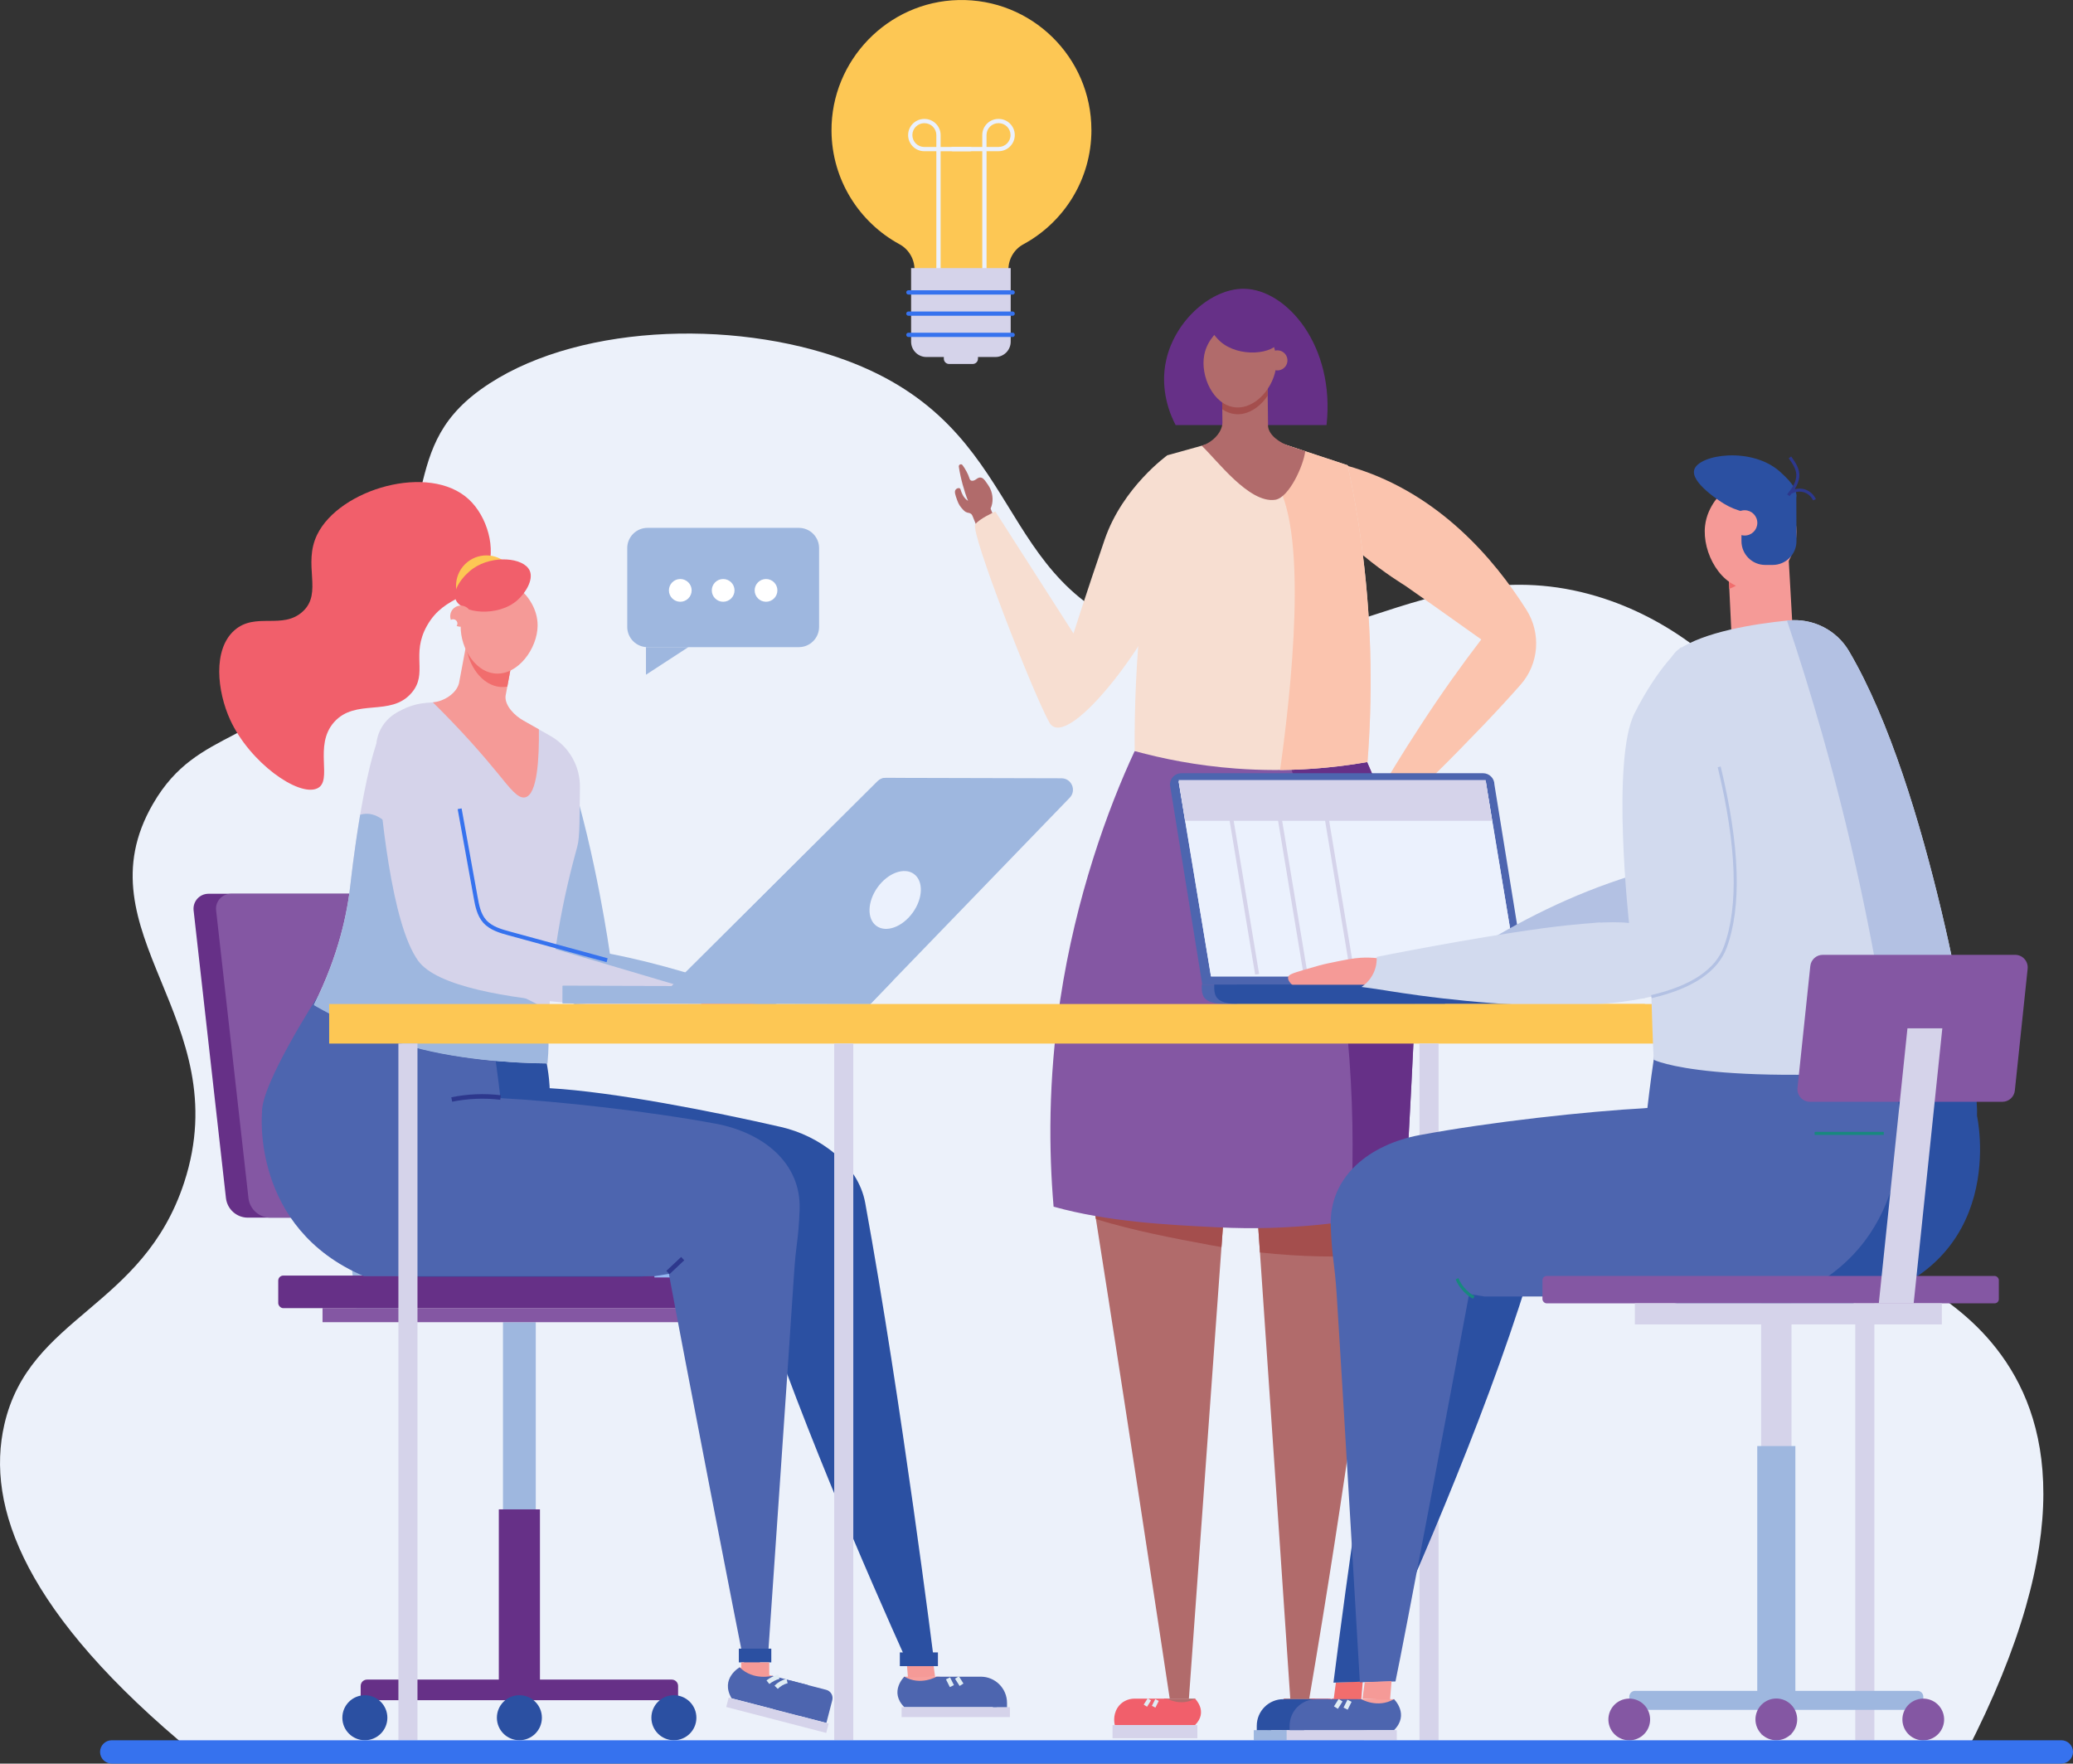 <?xml version="1.0" encoding="UTF-8"?>
<svg id="Layer_2" xmlns="http://www.w3.org/2000/svg" viewBox="0 0 833.61 709.07">
  <rect x="0" y="0" width="833.61" height="709.07" fill="#333333" stroke="none"/>
  <defs>
    <style>
      .cls-1 {
        fill: #d5d3ea;
      }

      .cls-2 {
        fill: #ebf1fd;
      }

      .cls-3 {
        fill: #dfecf4;
      }

      .cls-4 {
        fill: #18887e;
      }

      .cls-5 {
        fill: #2b50a2;
      }

      .cls-6 {
        fill: #3672ee;
      }

      .cls-7 {
        fill: #b16b6b;
      }

      .cls-8 {
        fill: #f7ded1;
      }

      .cls-9 {
        fill: #4d65af;
      }

      .cls-10 {
        fill: #8457a3;
      }

      .cls-11 {
        fill: #d2daee;
      }

      .cls-12 {
        fill: #f16d6d;
      }

      .cls-13 {
        fill: #fff;
      }

      .cls-14 {
        fill: #9eb7df;
      }

      .cls-15 {
        fill: #f59a97;
      }

      .cls-16 {
        fill: #181243;
      }

      .cls-17 {
        fill: none;
        stroke: #94b6f2;
        stroke-miterlimit: 10;
      }

      .cls-18 {
        fill: #663087;
      }

      .cls-19 {
        fill: #fbc4ae;
      }

      .cls-20 {
        fill: #b3c1e3;
      }

      .cls-21 {
        fill: #ecf1fa;
      }

      .cls-22 {
        fill: #2d388d;
      }

      .cls-23 {
        fill: #f15f6b;
      }

      .cls-24 {
        fill: #a44e4d;
      }

      .cls-25 {
        fill: #fdc754;
      }

      .cls-26 {
        fill: #f7a09d;
      }
    </style>
  </defs>
  <g id="Layer_1-2" data-name="Layer_1">
    <g>
      <path class="cls-21" d="M790.43,705.05c45.58-88.28,33.64-135.62,12.42-162.79-20.6-26.36-45.1-28.33-62.23-59.46-23.33-42.4,10.55-66.21,2.59-119.97-6.82-46.08-43.13-105.76-101.12-123.1-69.24-20.7-112.05,36.09-178.91,15.65-65.07-19.89-49.13-83.28-123.16-110.58-45.92-16.93-110.48-14.29-146.66,11.76-35.56,25.6-12.77,54.74-53.48,103.27-34.55,41.19-60.06,31.84-78.33,63.32-30.14,51.92,34.05,86.33,12.52,152.23-16.59,50.78-62.29,53.55-72.33,97.38-7.57,33.04,8.17,76.09,76.51,132.29h712.19Z"/>
      <path class="cls-7" d="M400.06,208.4c-.28-.62-.57-1.23-.85-1.85-.31-.68-.63-1.37-.86-2.09,1.15-2.44,1-5.57-.16-8-.47-.99-1.12-1.89-1.76-2.79-.3-.41-.6-.83-.99-1.16-.39-.33-.89-.56-1.4-.52-.69.04-1.25.54-1.83.91-.58.37-1.39.61-1.92.17-.34-.28-.45-.75-.59-1.17-.35-1.13-1.47-3.32-2.64-4.89-.52-.69-1.62-.23-1.49.63.65,4.45,2.24,10.17,3.71,13.75-.38-.25-.93-.68-1.45-1.33-.57-.72-.9-1.47-1.05-1.81-.54-1.24-.45-1.73-.88-1.93-.46-.22-1.2.05-1.58.51-.65.8-.18,2.11.44,3.87.41,1.15.82,2.27,1.83,3.45.88,1.03,1.45,1.7,2.43,1.95.49.12.98.12,1.48.52.36.29.55.74.72,1.17.45,1.12.9,2.25,1.36,3.37,2.47-.9,5-1.85,7.48-2.75Z"/>
      <path class="cls-18" d="M472.74,170.88c-1.67-3.18-6.68-13.67-3.72-26.38,3.7-15.92,18.3-28.56,31.23-28.4,17.09.21,36.7,22.86,33.19,54.79h-60.69Z"/>
      <path class="cls-7" d="M455.65,317.88s-36.12,40.84-21.71,129.85c14.41,89.01,36.44,235.22,36.44,235.22h7.71l21.09-292.37s12.63-24.79,13.41-75.22l-56.94,2.51Z"/>
      <g>
        <rect class="cls-7" x="468.1" y="682.95" width="12.5" height="3.04"/>
        <path class="cls-23" d="M480.55,682.95s5.42,5.22,0,10.64h-32.26c-.15-.64-.84-3.77,1.03-6.87.02-.02.03-.05.05-.07,1.45-2.35,4.11-3.7,6.88-3.7h13.06s5.59,3.27,11.25,0Z"/>
        <rect class="cls-1" x="447.38" y="693.59" width="34.12" height="5.3" transform="translate(928.88 1392.48) rotate(180)"/>
        <rect class="cls-3" x="459.9" y="683.76" width="3" height="1.59" transform="translate(-363.76 709.59) rotate(-57.76)"/>
        <rect class="cls-3" x="463.09" y="684.07" width="3.02" height="1.59" transform="translate(-355.85 793.34) rotate(-63.38)"/>
      </g>
      <path class="cls-24" d="M512.58,316.04c-.94-.18-1.89-.37-2.84-.55l-37.11,1.64c-12.52,21.28-26.57,50.47-36.44,84.24-2,6.84-3.72,13.52-5.21,20.02.5,8.26,1.45,17.04,2.96,26.34,2.12,13.12,4.41,27.48,6.77,42.44,15.49,4.74,31.3,7.7,45.94,10.43,1.52.28,3.03.54,4.54.8l7.99-110.81s12.51-24.57,13.4-74.54Z"/>
      <path class="cls-7" d="M547.08,303.04c2.03.06,7.82,21.43,8.54,23.75,3.2,10.35,7.23,28.77,7.97,32.83,3.9,21.37-8.03,152.67-37.1,323.33h-7.64c-6.49-96.87-13.65-199.82-20.14-296.69,1.19-28.21,2.37-56.43,3.56-84.64,0,0,44.81,1.42,44.82,1.42Z"/>
      <path class="cls-24" d="M563.59,359.62c-.74-4.07-4.77-22.48-7.97-32.83-.2-.64-.78-2.71-1.55-5.38-3.62-.39-7.25-.77-10.87-1.16-.86-.44-2.28-1.03-4.12-1.2-2.4-.22-4.28.4-5.25.79-8.89-1.47-18.02-3.12-27.37-4.99-1.6-.32-3.16-.71-4.7-1.14-1.02,24.19-2.03,48.37-3.05,72.56,2.57,38.39,5.25,77.74,7.95,117.29,16.87,1.86,32.42,1.97,46.19,1.17,9.63-78.44,13.12-132.1,10.74-145.1Z"/>
      <path class="cls-7" d="M558.55,322.87s4.85,3.99,5.33,6.11c.48,2.11.88,10.82-3.68,13.45-4.57,2.62-4.04-3.67-4.04-3.67v-6.83s-4.99-8.19-4.99-8.19l7.38-.87Z"/>
      <path class="cls-19" d="M528.71,195.13c-.55-5.62,4.72-9.99,10.2-8.62,1.86.47,3.73.99,5.61,1.57,34.15,10.58,56.3,36.61,69.27,57.06,6.01,9.47,5.09,21.78-2.34,30.18-4.62,5.22-9.48,10.51-14.58,15.85-14.1,14.72-26.44,27.14-39.67,38.36-2.72-1.79-2.65-4.04-5.37-5.82,6.2-11.29,11.8-20.34,19.81-32.64,8.06-12.37,16.15-23.69,24.02-33.97-14.18-10.13-24.83-17.6-30.76-21.73,0,0-32.26-19.4-35.76-37.23-.2-1.03-.35-2.03-.44-3.01Z"/>
      <path class="cls-8" d="M469.44,183.04s-17.98,12.82-25.22,33.9c-7.24,21.08-12.54,37.76-12.54,37.76l-31.42-49.04s-6.51,2.9-8.09,5.18c-2.1,3.03,23.16,67.78,29.8,79.63,7.21,12.87,44.82-37.4,49.76-59.54,4.94-22.15-2.29-47.88-2.29-47.88Z"/>
      <path class="cls-10" d="M521.5,307.15c-.91-.32-2.39-.72-4.24-.64-2.4.11-4.19.97-5.09,1.49-9-.26-18.27-.68-27.79-1.27-9.81-.61-18.87-3.87-28.09-4.77-10.88,23.29-23.72,58.83-29.93,99.93-4.91,32.55-4.58,61.04-2.68,83.27,22.01,6.1,45.16,7.26,65.99,8.3,29.21,1.46,54.79-2.02,75.21-6.71,2.08-38.36,3.66-68.8,3.92-76.95,1.74-55.61-10.74-82.93-15.58-95.15-1.4-3.53-2.65-6.4-3.49-8.3-9.41.27-18.81.53-28.22.8Z"/>
      <path class="cls-18" d="M549.72,306.36c-9.41.27-18.81.53-28.22.8-.72-.25-1.8-.55-3.13-.63,4.49,13.15,8.68,27.27,12.31,42.35,13.09,54.36,14.68,103.24,12.33,141.98,7.81-1.15,15.12-2.56,21.86-4.11,2.08-38.36,3.66-68.8,3.92-76.95,1.74-55.61-10.74-82.93-15.58-95.15-1.4-3.53-2.65-6.4-3.49-8.3Z"/>
      <path class="cls-8" d="M549.91,306.37c1.89-24.3,1.99-52.74-1.97-84.15-1.57-12.45-3.62-24.18-5.98-35.14-13.26-4.38-26.52-8.77-39.78-13.15l-32.75,9.12c-4.12,17.76-7.8,37.93-10.21,60.22-2.31,21.38-3.07,41.08-2.94,58.7,11.19,3.07,24.95,5.87,40.8,7.04,20.97,1.55,39.02-.22,52.83-2.64Z"/>
      <path class="cls-19" d="M549.91,306.37c1.89-24.3,1.99-52.74-1.97-84.15-1.57-12.45-3.62-24.18-5.98-35.14-8.5-2.81-17-5.62-25.51-8.43-5.04,3.85-6.82,9.11-2.72,16.29,12.03,21.11,5.68,81.58,1.02,114.65,13.52-.12,25.4-1.5,35.16-3.21Z"/>
      <path class="cls-7" d="M491.57,170.18l-.19-18.44,18.31-.89.23,20.59c.41,3.73,4.95,6.68,8.51,7.85l6.44,2.13c-.67,5.7-6.49,18.68-12.07,19.52-10.56,1.59-23.63-16.24-29.59-21.74h0c3.93-1.1,8.1-4.95,8.35-9.02Z"/>
      <path class="cls-24" d="M509.78,159.08l-.09-8.24-18.31.89.13,12.82c1.51,1.04,3.21,1.74,5.06,1.94,5.15.58,10.06-2.74,13.21-7.42Z"/>
      <path class="cls-7" d="M491.2,131.98c-.66.48-5.67,4.21-6.93,10.67-1.67,8.58,3.63,20.14,12.3,21.11,8.3.93,15.99-8.24,16.66-16.97.59-7.73-4.23-16.73-11.3-18.05-4.97-.93-9.37,2.25-10.73,3.24Z"/>
      <path class="cls-7" d="M517.71,145.24c.19-2.22-1.46-4.18-3.68-4.37s-4.18,1.46-4.37,3.68c-.19,2.22,1.46,4.18,3.68,4.37,2.22.19,4.18-1.46,4.37-3.68Z"/>
      <path class="cls-18" d="M485.97,125.85c-1.64,3.57,1.7,8.78,4.76,11.47,7.55,6.64,21.53,5.1,23.77-.12,1.59-3.73-2.75-9.42-6.78-12.21-7.49-5.19-19.43-4.2-21.75.86Z"/>
      <g>
        <path class="cls-9" d="M613.95,395.87h-130.48l-13.01-80.4c0-2.53,2.05-4.59,4.59-4.59h121.31c2.53,0,4.59,2.05,4.59,4.59l13.01,80.4Z"/>
        <polygon class="cls-2" points="597.44 314.17 473.96 314.17 486.97 392.58 610.45 392.58 597.44 314.17"/>
        <polygon class="cls-2" points="597.44 314.17 473.96 314.17 486.97 392.58 610.45 392.58 597.44 314.17"/>
        <polygon class="cls-1" points="597.44 313.61 473.96 313.61 476.52 330.02 599.99 330.02 597.44 313.61"/>
        <path class="cls-9" d="M547.44,395.87h-64.2c0,4.32,0,7.82,10.37,7.82h119.71c10.37,0,10.37-3.5,10.37-7.82h-76.24Z"/>
        <path class="cls-5" d="M552.47,395.87h-64.2c0,4.32,0,7.82,10.37,7.82h119.71c10.37,0,10.37-3.5,10.37-7.82h-76.25Z"/>
      </g>
      <polygon class="cls-14" points="159.85 525.96 143.18 525.96 129.48 394.48 146.15 394.48 159.85 525.96"/>
      <path class="cls-18" d="M184.56,489.57h-84.89c-4.51,0-8.3-3.39-8.81-7.87l-13.01-115.71c-.37-3.55,2.41-6.64,5.97-6.64h91.99c3.07,0,5.65,2.32,5.97,5.38l11.6,115.09c.53,5.22-3.57,9.75-8.82,9.75Z"/>
      <path class="cls-10" d="M193.38,479.82l-11.6-115.09c-.32-3.06-2.9-5.38-5.97-5.38h-82.94c-3.57,0-6.35,3.09-5.97,6.64l13.01,115.71c.5,4.48,4.3,7.87,8.81,7.87h75.84c5.25,0,9.34-4.53,8.82-9.75Z"/>
      <rect class="cls-14" x="202.26" y="531.6" width="13.19" height="110.96" transform="translate(417.71 1174.17) rotate(180)"/>
      <rect class="cls-18" x="200.58" y="606.87" width="16.54" height="76.71" transform="translate(417.71 1290.44) rotate(180)"/>
      <path class="cls-18" d="M204.72,615.63h5.73c1.41,0,2.55,1.14,2.55,2.55v122.54c0,1.41-1.14,2.55-2.55,2.55h-5.73v-127.63h0Z" transform="translate(-470.59 888.3) rotate(-90)"/>
      <circle class="cls-5" cx="270.99" cy="690.63" r="9.05"/>
      <circle class="cls-5" cx="208.86" cy="690.63" r="9.05"/>
      <circle class="cls-5" cx="146.72" cy="690.63" r="9.05"/>
      <rect class="cls-10" x="129.7" y="525.96" width="146.79" height="5.65" transform="translate(406.19 1057.56) rotate(180)"/>
      <rect class="cls-18" x="111.89" y="512.86" width="185.81" height="13.1" rx="2.02" ry="2.02"/>
      <path class="cls-23" d="M92.58,289.46c-5.25-11.44-7.1-28.29,1.7-36.05,8.46-7.46,19.43-.06,27.53-7.61,8.08-7.52-.15-18.73,5.71-30.8,8.93-18.39,45.1-28.99,61.02-14.21,7.28,6.76,11.25,19.71,7.22,29.21-4.73,11.16-16.78,8.73-24.02,21.52-6.67,11.77.54,19.13-6.23,27.05-8.4,9.82-22.49,2-31.18,11.79-8.43,9.51-.21,23.7-6.83,26.65-7.55,3.37-27.06-10.43-34.92-27.55Z"/>
      <circle class="cls-25" cx="195.61" cy="235.52" r="12.22" transform="translate(-109.25 207.3) rotate(-45)"/>
      <path class="cls-14" d="M201.47,316.16s3.62,50,17.5,76.93c13.25,25.73,104.37,25.66,104.37,25.66l1.43-9.85s-39.04-17.65-79.52-25.44c0,0-5.48-39.58-16.35-73.78-1.98-6.23-9.65-8.45-14.65-4.25l-12.79,10.74Z"/>
      <g>
        <rect class="cls-26" x="363.59" y="674.13" width="14.39" height="3.5" transform="translate(741.58 1351.75) rotate(180)"/>
        <path class="cls-9" d="M363.65,674.13s-6.24,6.01,0,12.25h37.15c.18-.74.96-4.34-1.19-7.91-1.74-2.88-4.35-4.01-5.21-4.34h-17.79s-6.44,3.77-12.96,0Z"/>
        <rect class="cls-1" x="362.55" y="686.38" width="43.56" height="3.99"/>
        <path class="cls-9" d="M394.41,674.13c5.82,0,10.54,4.72,10.54,10.54v1.71h-5.69c.12-1.28.13-3.26-.55-5.53-1.07-3.55-3.23-5.76-4.3-6.72Z"/>
        <polygon class="cls-15" points="375.14 667.55 376.02 674.13 365.12 674.49 364.52 667.13 375.14 667.55"/>
        <rect class="cls-3" x="384.79" y="674.25" width="1.83" height="3.45" transform="translate(-301.24 310.16) rotate(-32.26)"/>
        <rect class="cls-3" x="381.1" y="674.59" width="1.83" height="3.48" transform="translate(-262.26 242.44) rotate(-26.58)"/>
      </g>
      <path class="cls-5" d="M375.6,667.79s-13.05-104.04-27.68-184.19c-2.84-15.56-18.43-26.95-33.85-30.48-27.23-6.24-67.38-14.13-93.04-15.6,0,0-.11-21.45-16.3-50.96l-67.85,10.73s-19.52,36.08-18.96,47.19c0,0-9.5,95.72,133.58,69.95l49.18-8.02c17.24,56.04,49.53,129.41,63.9,161.38h11.03Z"/>
      <rect class="cls-5" x="361.85" y="664.37" width="15.32" height="5.52"/>
      <path class="cls-17" d="M263.16,513.11h6c-.06-.32-.12-.63-.18-.95l-5.82.95Z"/>
      <path class="cls-9" d="M287.78,451.79c-26.75-5-63.21-9.02-86.54-10.28,0,0-4.04-36.59-9.21-52.06l-64.3,11.22s-22.92,35.51-22.36,46.59c0,0-4.61,46.43,40.99,65.85h116.79l5.82-.95c.06.31.12.63.18.95,5.22,28.31,28.32,147.62,31.03,160.15l8.69-7.84s8.38-121.52,10.37-152.31c.96-14.86,1.76-13.11,2.3-26.67.75-19.1-14.99-31.15-33.77-34.66Z"/>
      <path class="cls-1" d="M220.13,427.57c0-40.47,7.25-69.84,12.05-87.36,1.05-3.82.85-12.56,1.03-23.61.14-8.55-4.41-16.49-11.85-20.7-8.87-5.02-17.73-10.05-26.6-15.07l-23.27,1.76c-5.45.41-10.64,2.54-14.74,6.14,0,0-.05.04-.1.08-9.5,8.44-15.67,66.29-15.67,66.29-1.25,11.71-4.65,28.65-14.73,48.88,9.22,5.31,21.09,11.04,35.45,15.55,20.46,6.42,45.14,7.92,58.42,8.02Z"/>
      <path class="cls-15" d="M184.56,274.78l3.59-19.12,19.13,2.84-3.99,21.35c-.34,3.94,3.75,7.93,7.19,9.88l6.22,3.52c.13,11.53-.57,26.15-5.49,27.33-2.92.7-6.11-3.63-11.01-9.62-5.74-7.03-14.34-16.97-26.14-28.58h0c4.29-.32,9.4-3.45,10.5-7.62Z"/>
      <path class="cls-12" d="M201.22,276.19c.94.08,1.87.03,2.78-.12l3.28-17.56-19.13-2.84-.71,3.77c.81,8.04,6.31,16.13,13.77,16.76Z"/>
      <path class="cls-15" d="M211.22,239.01c.58.63,5,5.52,4.97,12.47-.04,9.22-7.89,20.09-17.07,19.31-8.78-.74-14.85-11.82-13.74-20.98.98-8.12,7.81-16.44,15.4-16.35,5.33.06,9.23,4.26,10.44,5.56Z"/>
      <path class="cls-23" d="M212.99,229.39c1.7,3.72-1.77,9.14-4.95,11.94-7.86,6.91-22.41,5.31-24.74-.12-1.66-3.88,2.86-9.8,7.05-12.71,7.79-5.41,20.23-4.38,22.64.9Z"/>
      <rect class="cls-15" x="296.71" y="672.07" width="14.11" height="3.84" transform="translate(178.75 -54.64) rotate(14.53)"/>
      <path class="cls-14" d="M161.69,419.7c20.46,6.42,45.16,7.77,58.44,7.87,1.14-11.4,0-14.25-2.11-22.65-7.83-5.02-43.1-18.83-48.91-21.96-6.9-3.72,3.41-32.29-1.86-36.76-4.07-3.45-11.3-21.91-22.41-18.63-2.48,14.62-3.88,27.69-3.88,27.69-1.25,11.71-4.65,28.65-14.73,48.88,9.22,5.31,21.09,11.04,35.45,15.55Z"/>
      <rect class="cls-1" x="498.93" y="321.34" width="1.61" height="70.85" transform="translate(-51.66 86.62) rotate(-9.42)"/>
      <rect class="cls-1" x="518.42" y="321.34" width="1.61" height="70.85" transform="translate(-51.4 89.81) rotate(-9.42)"/>
      <rect class="cls-1" x="537.32" y="321.34" width="1.61" height="70.85" transform="translate(-51.14 92.9) rotate(-9.42)"/>
      <rect class="cls-5" x="297.11" y="662.86" width="13.05" height="5.52"/>
      <path class="cls-9" d="M297.42,670.36s-7.93,4.46-3.23,12.46l27.46,7.11,3.23-12.46-14.28-3.7s-7.54,2.14-13.18-3.41Z"/>
      <path class="cls-9" d="M315.6,677.27h15.32c1.88,0,3.41,1.53,3.41,3.41v9.46h-22.14v-9.46c0-1.88,1.53-3.41,3.41-3.41Z" transform="translate(181.82 -59.22) rotate(14.53)"/>
      <rect class="cls-1" x="291.92" y="687.68" width="41.54" height="3.9" transform="translate(182.96 -56.38) rotate(14.53)"/>
      <polygon class="cls-15" points="309.33 673.93 298.07 670.73 298.07 668.38 309.33 668.38 309.33 673.93"/>
      <path class="cls-3" d="M312.76,679.03l-1.3-1.29c1.33-1.34,2.99-2.3,4.82-2.77l.46,1.77c-1.5.39-2.88,1.18-3.97,2.28Z"/>
      <path class="cls-3" d="M309.37,677.07l-1.13-1.44c1.39-1.09,3.02-1.92,4.72-2.4l.5,1.76c-1.47.41-2.88,1.13-4.08,2.08Z"/>
      <path class="cls-15" d="M181.06,247.27c.26-2.34,2.37-4.02,4.7-3.76,2.34.26,4.02,2.37,3.76,4.7-.26,2.34-2.37,4.02-4.7,3.76-2.34-.26-4.02-2.37-3.76-4.7Z"/>
      <path class="cls-2" d="M183.92,250.94c.14-.94-.51-1.8-1.45-1.94-.94-.14-1.8.51-1.94,1.45-.14.94.51,1.8,1.45,1.94.94.14,1.8-.51,1.94-1.45Z"/>
      <rect class="cls-22" x="267.48" y="507.93" width="8.15" height="1.83" transform="translate(-274.79 323.99) rotate(-43.22)"/>
      <path class="cls-22" d="M181.84,442.97l-.36-1.8c6.57-1.33,13.27-1.61,19.92-.82l-.22,1.82c-6.46-.77-12.96-.5-19.34.79Z"/>
      <path class="cls-15" d="M281.84,405.39c-1.51-1.08-1.92-3.77-.32-5.97,1.23-.59,3.03-1.35,5.3-1.94,6.67-1.72,12.24-.6,15.95.19,1.98.42,4.54,1.11,7.44,2.3,1.5.61,1.19,2.84-.43,3.01-8.11.86-16.22,1.73-24.33,2.59-.16.07-2.16.86-3.61-.18Z"/>
      <path class="cls-1" d="M171.25,284.94c-10.6-2.62-20.68,5.89-19.94,16.79,1.65,24.3,6.09,69.68,16.85,84.57,14.95,20.69,113.76,18.69,113.76,18.69l.21-5.98-90.13-26.68s-8.43-84.21-20.39-87.3c-.12-.03-.24-.06-.36-.09Z"/>
      <path class="cls-6" d="M243.93,386.85l-39.39-10.77c-3.37-.92-7.57-2.07-10.28-5.16-2.49-2.84-3.21-6.8-3.78-9.97l-6.44-35.63,1.58-.29,6.44,35.63c.57,3.14,1.21,6.69,3.41,9.2,2.39,2.72,6.33,3.8,9.49,4.66l39.39,10.77-.42,1.55Z"/>
      <g>
        <path class="cls-14" d="M226.27,396.35l43.87.11,82.8-82.38c.87-.86,2.04-1.35,3.26-1.34l70.66.18c4.07.01,6.13,4.89,3.3,7.82l-80.18,82.94-123.74-.32.02-7.02Z"/>
        <path class="cls-14" d="M349.99,403.69l-123.74-.32.02-7.02,43.87.11,82.8-82.38c.87-.86,2.04-1.35,3.26-1.34h3.89s-1.25,81.78-1.25,81.78l-8.86,9.16Z"/>
        <ellipse class="cls-2" cx="359.97" cy="361.8" rx="12.88" ry="8.71" transform="translate(-143.92 442.86) rotate(-54.28)"/>
      </g>
      <path class="cls-18" d="M233.86,518.75l28.27-5.48h-122.04c19.81,8.44,50.5,13.27,93.77,5.48Z"/>
      <g>
        <path class="cls-1" d="M379.53,134.09h13.74v10.14c0,1.17-.95,2.11-2.11,2.11h-9.51c-1.17,0-2.11-.95-2.11-2.11v-10.14h0Z"/>
        <path class="cls-25" d="M438.88,52.26C438.88,22.98,414.8-.68,385.36.02c-28.34.67-51.18,24.26-50.99,52.61.13,19.68,11.16,36.77,27.34,45.57,3.73,2.03,6.04,5.94,6.04,10.18v27.2c0,3.93,3.18,7.11,7.11,7.11h23.54c3.93,0,7.11-3.18,7.11-7.11v-27.19c0-4.23,2.28-8.15,6-10.16,16.31-8.84,27.38-26.1,27.38-45.95Z"/>
        <g>
          <path class="cls-2" d="M377.39,136.2c-.47,0-.86-.38-.86-.86V60.8h-4.86c-3.58,0-6.49-2.91-6.49-6.49s2.91-6.49,6.49-6.49h.09c3.58,0,6.49,2.91,6.49,6.49v4.78h11.92c.47,0,.86.38.86.86s-.38.86-.86.86h-11.92v74.55c0,.47-.38.86-.86.86ZM371.67,49.53c-2.63,0-4.78,2.14-4.78,4.78s2.14,4.78,4.78,4.78h4.86v-4.78c0-2.63-2.14-4.78-4.78-4.78h-.09Z"/>
          <path class="cls-2" d="M395.86,136.2c-.47,0-.86-.38-.86-.86V60.8h-11.92c-.47,0-.86-.38-.86-.86s.38-.86.86-.86h11.92v-4.78c0-3.58,2.91-6.49,6.49-6.49h.09c3.58,0,6.49,2.91,6.49,6.49s-2.91,6.49-6.49,6.49h-4.86v74.55c0,.47-.38.86-.86.86ZM396.72,59.08h4.86c2.63,0,4.78-2.14,4.78-4.78s-2.14-4.78-4.78-4.78h-.09c-2.63,0-4.78,2.14-4.78,4.78v4.78Z"/>
        </g>
        <path class="cls-1" d="M366.37,107.8h40.06v29.58c0,3.4-2.76,6.16-6.16,6.16h-27.73c-3.4,0-6.16-2.76-6.16-6.16v-29.58h0Z"/>
        <path class="cls-6" d="M407.21,118.43h-41.92c-.47,0-.86-.38-.86-.86s.38-.86.86-.86h41.92c.47,0,.86.38.86.86s-.38.86-.86.86Z"/>
        <path class="cls-6" d="M407.21,126.96h-41.92c-.47,0-.86-.38-.86-.86s.38-.86.86-.86h41.92c.47,0,.86.38.86.86s-.38.86-.86.86Z"/>
        <path class="cls-6" d="M407.21,135.49h-41.92c-.47,0-.86-.38-.86-.86s.38-.86.86-.86h41.92c.47,0,.86.38.86.86s-.38.86-.86.86Z"/>
      </g>
      <g>
        <rect class="cls-7" x="516.36" y="682.95" width="12.5" height="3.04" transform="translate(1045.22 1368.94) rotate(180)"/>
        <path class="cls-23" d="M516.41,682.95s-5.42,5.22,0,10.64h32.26c.15-.64.84-3.77-1.03-6.87-.02-.02-.03-.05-.05-.07-1.45-2.35-4.11-3.7-6.88-3.7h-13.06s-5.59,3.27-11.25,0Z"/>
        <rect class="cls-1" x="515.46" y="693.59" width="34.12" height="3.46"/>
        <rect class="cls-3" x="534.77" y="683.06" width="1.59" height="3" transform="translate(-282.67 391.41) rotate(-32.25)"/>
        <rect class="cls-3" x="531.57" y="683.36" width="1.59" height="3.02" transform="translate(-250.27 310.78) rotate(-26.59)"/>
      </g>
      <rect class="cls-25" x="132.37" y="403.67" width="639.52" height="15.91"/>
      <path class="cls-16" d="M614.87,401.51c-1.5,0-2.72-1.22-2.72-2.72s1.22-2.72,2.72-2.72,2.72,1.22,2.72,2.72-1.22,2.72-2.72,2.72ZM614.87,396.3c-1.38,0-2.49,1.12-2.49,2.49s1.12,2.49,2.49,2.49,2.49-1.12,2.49-2.49-1.12-2.49-2.49-2.49Z"/>
      <rect class="cls-1" x="570.81" y="419.56" width="7.67" height="280.13"/>
      <polygon class="cls-12" points="537.21 676.48 536.31 683.17 547.39 683.54 548 676.06 537.21 676.48"/>
      <path class="cls-5" d="M547.36,683.17s6.35,6.11,0,12.46h-37.78c-.18-.75-.98-4.42,1.21-8.04,1.77-2.93,4.43-4.08,5.3-4.42h18.1s6.55,3.83,13.18,0Z"/>
      <rect class="cls-14" x="504.18" y="695.63" width="44.3" height="4.06" transform="translate(1052.66 1395.31) rotate(180)"/>
      <path class="cls-5" d="M516.09,683.17c-5.92,0-10.71,4.8-10.71,10.72v1.74h5.79c-.12-1.3-.14-3.32.56-5.62,1.08-3.61,3.28-5.86,4.37-6.83Z"/>
      <path class="cls-20" d="M729.65,334.06v-50c-7.73,9.8-16.74,21.48-24.61,32.37-12.23,16.93-29.6,29.39-49.48,35.78-2.6.84-5.24,1.72-7.91,2.66-24.71,8.69-44.78,20.38-60.8,30.37l4.81,13.39s102.7-19.23,155.81-64.57h-17.82Z"/>
      <rect class="cls-1" x="746.06" y="419.56" width="7.67" height="280.13"/>
      <rect class="cls-1" x="160.21" y="419.56" width="7.67" height="280.13"/>
      <rect class="cls-1" x="335.46" y="419.56" width="7.67" height="280.13"/>
      <rect class="cls-1" x="708.19" y="520.38" width="12.22" height="177.28"/>
      <rect class="cls-14" x="706.64" y="581.4" width="15.33" height="106.07"/>
      <path class="cls-14" d="M710.47,624.52h5.3c1.3,0,2.36,1.06,2.36,2.36v113.52c0,1.3-1.06,2.36-2.36,2.36h-5.3v-118.23h0Z" transform="translate(30.66 1397.95) rotate(-90)"/>
      <circle class="cls-10" cx="655.19" cy="691.3" r="8.39" transform="translate(-141.3 169.02) rotate(-13.28)"/>
      <circle class="cls-10" cx="714.31" cy="691.3" r="8.39" transform="translate(-279.61 707.57) rotate(-45)"/>
      <circle class="cls-10" cx="773.42" cy="691.3" r="8.39" transform="translate(-138.14 196.19) rotate(-13.28)"/>
      <g>
        <path class="cls-5" d="M735.29,390.42l-19.35-3.06c-.56,1.03-1.11,2.05-1.64,3.06h20.99Z"/>
        <path class="cls-5" d="M615.05,454.51c-5.21,1.12-10.2,2.22-14.82,3.28-16.32,3.74-32.82,15.79-35.82,32.26-15.48,84.82-28.19,186.48-28.19,186.48l13.97-.47c15.21-33.83,45.98-102.56,64.22-161.87l.65.11v-59.78Z"/>
      </g>
      <path class="cls-5" d="M795.01,448.65c.6-11.75-7.26-49.94-7.26-49.94l-71.81-11.35c-17.13,31.23-17.25,53.93-17.25,53.93-20.22,1.16-48.94,6.08-74.19,11.25l48.29,71.22c.57.09,1.13.18,1.7.27h70.56c63.59-14.94,49.96-75.38,49.96-75.38Z"/>
      <polygon class="cls-15" points="719.09 221.48 721.26 259.81 696.58 261.26 694.65 221.05 719.09 221.48"/>
      <path class="cls-12" d="M708.52,221.29l-13.87-.24.75,15.69c6.13-2.23,11.09-8.54,13.11-15.45Z"/>
      <path class="cls-9" d="M570.88,456.38c28.31-5.29,66.89-9.54,91.58-10.88,0,0,4.28-38.72,9.74-55.09l83.37,9s8.93,40.45,8.34,52.18c0,0,4.88,49.14-43.38,69.68h-123.59l-6.16-1c-.06.33-.12.67-.19,1-5.53,29.96-26.56,141.52-29.43,154.78l-14.32.33s-7.16-122.53-9.27-155.11c-1.02-15.72-1.87-13.87-2.43-28.22-.79-20.21,15.86-32.96,35.74-36.68Z"/>
      <path class="cls-1" d="M680.6,322.86c-.63,2.64-1.22,6.81-.19,11.67,2.29,10.82,10.82,16.53,12.83,17.81-4.48,4.72-7.63,4.81-8.99,4.64-6.72-.83-12.45-13.18-12.87-31.44.15-.43.9-2.43,3-3.43,1.97-.94,4.37-.64,6.23.74Z"/>
      <path class="cls-15" d="M558.08,395.69c-3.01.21-6.03.42-9.04.62-4.58,2.55-8.67,3.5-11.27,3.91-3.21.5-8.26,1.29-13.4-1.11-2.9-1.35-6.86-4.19-6.36-6.26.22-.92,1.27-1.44,6.77-3.04,4.63-1.34,6.95-2.02,9.44-2.53,6.59-1.36,9.89-2.04,13.09-2.21,3.8-.2,9.7,0,16.97,2.43-2.07,2.73-4.14,5.46-6.21,8.19Z"/>
      <path class="cls-11" d="M640.4,371.11c5.82-.38,10.88-.44,14.68-.02,0,0-7.23-65.56,2.2-84.27,9.43-18.72,18.76-26.63,18.76-26.63,0,0,32.83,79.93,17.74,120.61-4.13,11.14-16.79,17.39-33,20.6-8.43-8.15-15.59-19.46-20.39-30.3Z"/>
      <path class="cls-11" d="M664.99,426.08s23.23,12.06,128.07,2.15c0,0-16.71-110.78-49.55-166.47-5.01-8.5-14.55-13.28-24.37-12.3-13.94,1.39-33.9,4.59-44.36,11.8-17.11,11.8-9.79,164.82-9.79,164.82Z"/>
      <rect class="cls-10" x="620.25" y="513.01" width="183.53" height="11.01" rx="1.69" ry="1.69" transform="translate(1424.04 1037.03) rotate(-180)"/>
      <path class="cls-20" d="M743.51,261.77c-5.01-8.5-14.55-13.28-24.37-12.3-.18.02-.36.04-.54.06,4.89,14.51,9.6,29.59,14.06,45.28,13.92,48.97,22.85,94.76,28.51,135.96,9.68-.6,20.29-1.43,31.89-2.53,0,0-16.71-110.78-49.55-166.47Z"/>
      <path class="cls-10" d="M727.84,442.99h77.36c2.59,0,4.75-1.95,5.02-4.52l5.15-48.99c.31-2.98-2.03-5.58-5.02-5.58h-77.36c-2.59,0-4.75,1.95-5.02,4.52l-5.15,48.99c-.31,2.98,2.03,5.58,5.02,5.58Z"/>
      <polygon class="cls-1" points="755.52 524.02 769.54 524.02 781.06 413.45 767.04 413.45 755.52 524.02"/>
      <path class="cls-15" d="M693.35,197.27c-.78.66-6.72,5.83-7.69,14.06-1.29,10.93,6.46,24.94,17.44,25.34,10.51.38,19.3-11.86,19.31-22.88,0-9.76-6.89-20.61-15.89-21.6-6.33-.7-11.55,3.71-13.17,5.08Z"/>
      <path class="cls-5" d="M681.32,188.8c-1.64,5.22,10.61,12.9,11.81,13.65,10.42,6.43,24.98,4.99,28.39-.5,2.5-4.03-.91-7.91-5.58-12.16-11.35-10.34-32.69-7.14-34.62-.99Z"/>
      <path class="cls-5" d="M712.84,227.14h-2.98c-5.29,0-9.57-4.28-9.57-9.57v-18.34l22.06-.44.06,18.78c0,5.29-4.28,9.57-9.57,9.57Z"/>
      <path class="cls-15" d="M706.67,210.29c.03-2.81-2.22-5.11-5.03-5.14-2.81-.03-5.11,2.22-5.14,5.03-.03,2.81,2.22,5.11,5.03,5.14,2.81.03,5.11-2.22,5.14-5.03Z"/>
      <path class="cls-22" d="M729.09,201.18c-.69-1.51-2.04-2.72-3.62-3.23-1.58-.51-3.38-.33-4.83.48l-.6-1.07c1.74-.98,3.91-1.19,5.81-.58,1.9.62,3.53,2.07,4.36,3.89l-1.12.51Z"/>
      <path class="cls-22" d="M719.64,199.5l-.97-.75c.92-1.19,1.88-2.42,2.59-3.76.77-1.46,1.13-2.86,1.08-4.17-.1-2.32-1.5-4.43-3.05-6.57l.99-.72c1.67,2.3,3.18,4.58,3.29,7.24.06,1.52-.35,3.14-1.22,4.79-.76,1.44-1.75,2.71-2.7,3.94Z"/>
      <rect class="cls-1" x="657.42" y="524.02" width="123.45" height="8.47"/>
      <path class="cls-4" d="M592.38,522.16c-.05-.03-.12-.06-.19-.09-.54-.27-1.56-.76-3.39-2.57-1.48-1.47-2.65-3.19-3.47-5.13l1.13-.48c.76,1.79,1.84,3.39,3.21,4.74,1.69,1.67,2.58,2.11,3.06,2.34.09.04.17.08.24.12l-.59,1.08Z"/>
      <rect class="cls-4" x="729.71" y="455.08" width="27.81" height="1.23"/>
      <path class="cls-20" d="M664.21,401.3l-.28-1.2c16-3.7,25.85-10.26,29.28-19.51,6.01-16.2,5.18-40.46-2.47-72.12l1.19-.29c7.71,31.9,8.52,56.4,2.43,72.84-3.58,9.66-13.73,16.48-30.15,20.28Z"/>
      <rect class="cls-26" x="546" y="683.17" width="14.64" height="3.56"/>
      <path class="cls-9" d="M560.57,683.17s6.35,6.11,0,12.46h-37.78c-.18-.75-.98-4.42,1.21-8.04,1.77-2.93,4.43-4.08,5.3-4.42h18.1s6.55,3.83,13.18,0Z"/>
      <rect class="cls-1" x="517.39" y="695.63" width="44.3" height="4.06" transform="translate(1079.08 1395.31) rotate(180)"/>
      <path class="cls-9" d="M529.3,683.17c-5.92,0-10.71,4.8-10.71,10.72v1.74h5.79c-.12-1.3-.14-3.32.56-5.62,1.08-3.61,3.28-5.86,4.37-6.83Z"/>
      <polygon class="cls-15" points="548.79 676.34 547.89 683.03 558.98 683.4 559.58 675.92 548.79 676.34"/>
      <rect class="cls-3" x="536.39" y="684.12" width="3.51" height="1.86" transform="translate(-328.41 774.35) rotate(-57.73)"/>
      <rect class="cls-3" x="540.13" y="684.48" width="3.54" height="1.86" transform="translate(-313.55 863.34) rotate(-63.42)"/>
      <rect class="cls-5" x="497.32" y="395.93" width="83.75" height="7.71"/>
      <path class="cls-11" d="M570.33,400.17c-4.61-.62-8.63-1.23-11.84-1.74-.8-.13-.82-.13-1.54-.25-4.08-.65-7.32-1.09-9.45-1.36,1.06-.71,3.39-2.48,4.87-5.68,1.19-2.59,1.28-4.93,1.24-6.18l.02-.24s37.97-7.62,66.64-11.48c.67-.09,1.33-.18,1.99-.26,2.65-.34,5.25-.66,7.79-.93,4.85-.53,9.42-.91,13.53-1.1,4.18,5.8,8.01,12.35,11.9,18.98,2.27,3.88,4.26,7.68,5.99,11.34-24.54,5.02-57.48,2.9-81.18.16-3.55-.41-6.89-.83-9.97-1.25Z"/>
      <rect class="cls-25" x="497.32" y="403.67" width="164.15" height="8.63"/>
      <g>
        <path class="cls-6" d="M828.91,708.79H44.93c-2.44,0-4.42-1.98-4.42-4.42s1.98-4.42,4.42-4.42h783.98c2.44,0,4.42,1.98,4.42,4.42s-1.98,4.42-4.42,4.42Z"/>
        <path class="cls-6" d="M828.91,709.07H44.93c-2.59,0-4.69-2.11-4.69-4.69s2.11-4.69,4.69-4.69h783.98c2.59,0,4.7,2.11,4.7,4.69s-2.11,4.69-4.7,4.69ZM44.93,700.24c-2.28,0-4.14,1.86-4.14,4.14s1.86,4.14,4.14,4.14h783.98c2.28,0,4.14-1.86,4.14-4.14s-1.86-4.14-4.14-4.14H44.93Z"/>
      </g>
      <path class="cls-14" d="M260.38,212.23h60.85c4.5,0,8.15,3.65,8.15,8.15v31.66c0,4.5-3.65,8.15-8.15,8.15h-60.85c-4.5,0-8.15-3.65-8.15-8.15v-31.66c0-4.5,3.65-8.15,8.15-8.15Z"/>
      <path class="cls-13" d="M286.23,237.37c0-2.53,2.05-4.57,4.57-4.57s4.57,2.05,4.57,4.57-2.05,4.57-4.57,4.57-4.57-2.05-4.57-4.57Z"/>
      <path class="cls-13" d="M268.99,237.37c0-2.53,2.05-4.57,4.57-4.57s4.57,2.05,4.57,4.57-2.05,4.57-4.57,4.57-4.57-2.05-4.57-4.57Z"/>
      <path class="cls-13" d="M303.47,237.37c0-2.53,2.05-4.57,4.57-4.57s4.57,2.05,4.57,4.57-2.05,4.57-4.57,4.57-4.57-2.05-4.57-4.57Z"/>
      <polygon class="cls-14" points="259.76 271.28 259.76 260.18 276.81 260.18 259.76 271.28"/>
    </g>
  </g>
</svg>